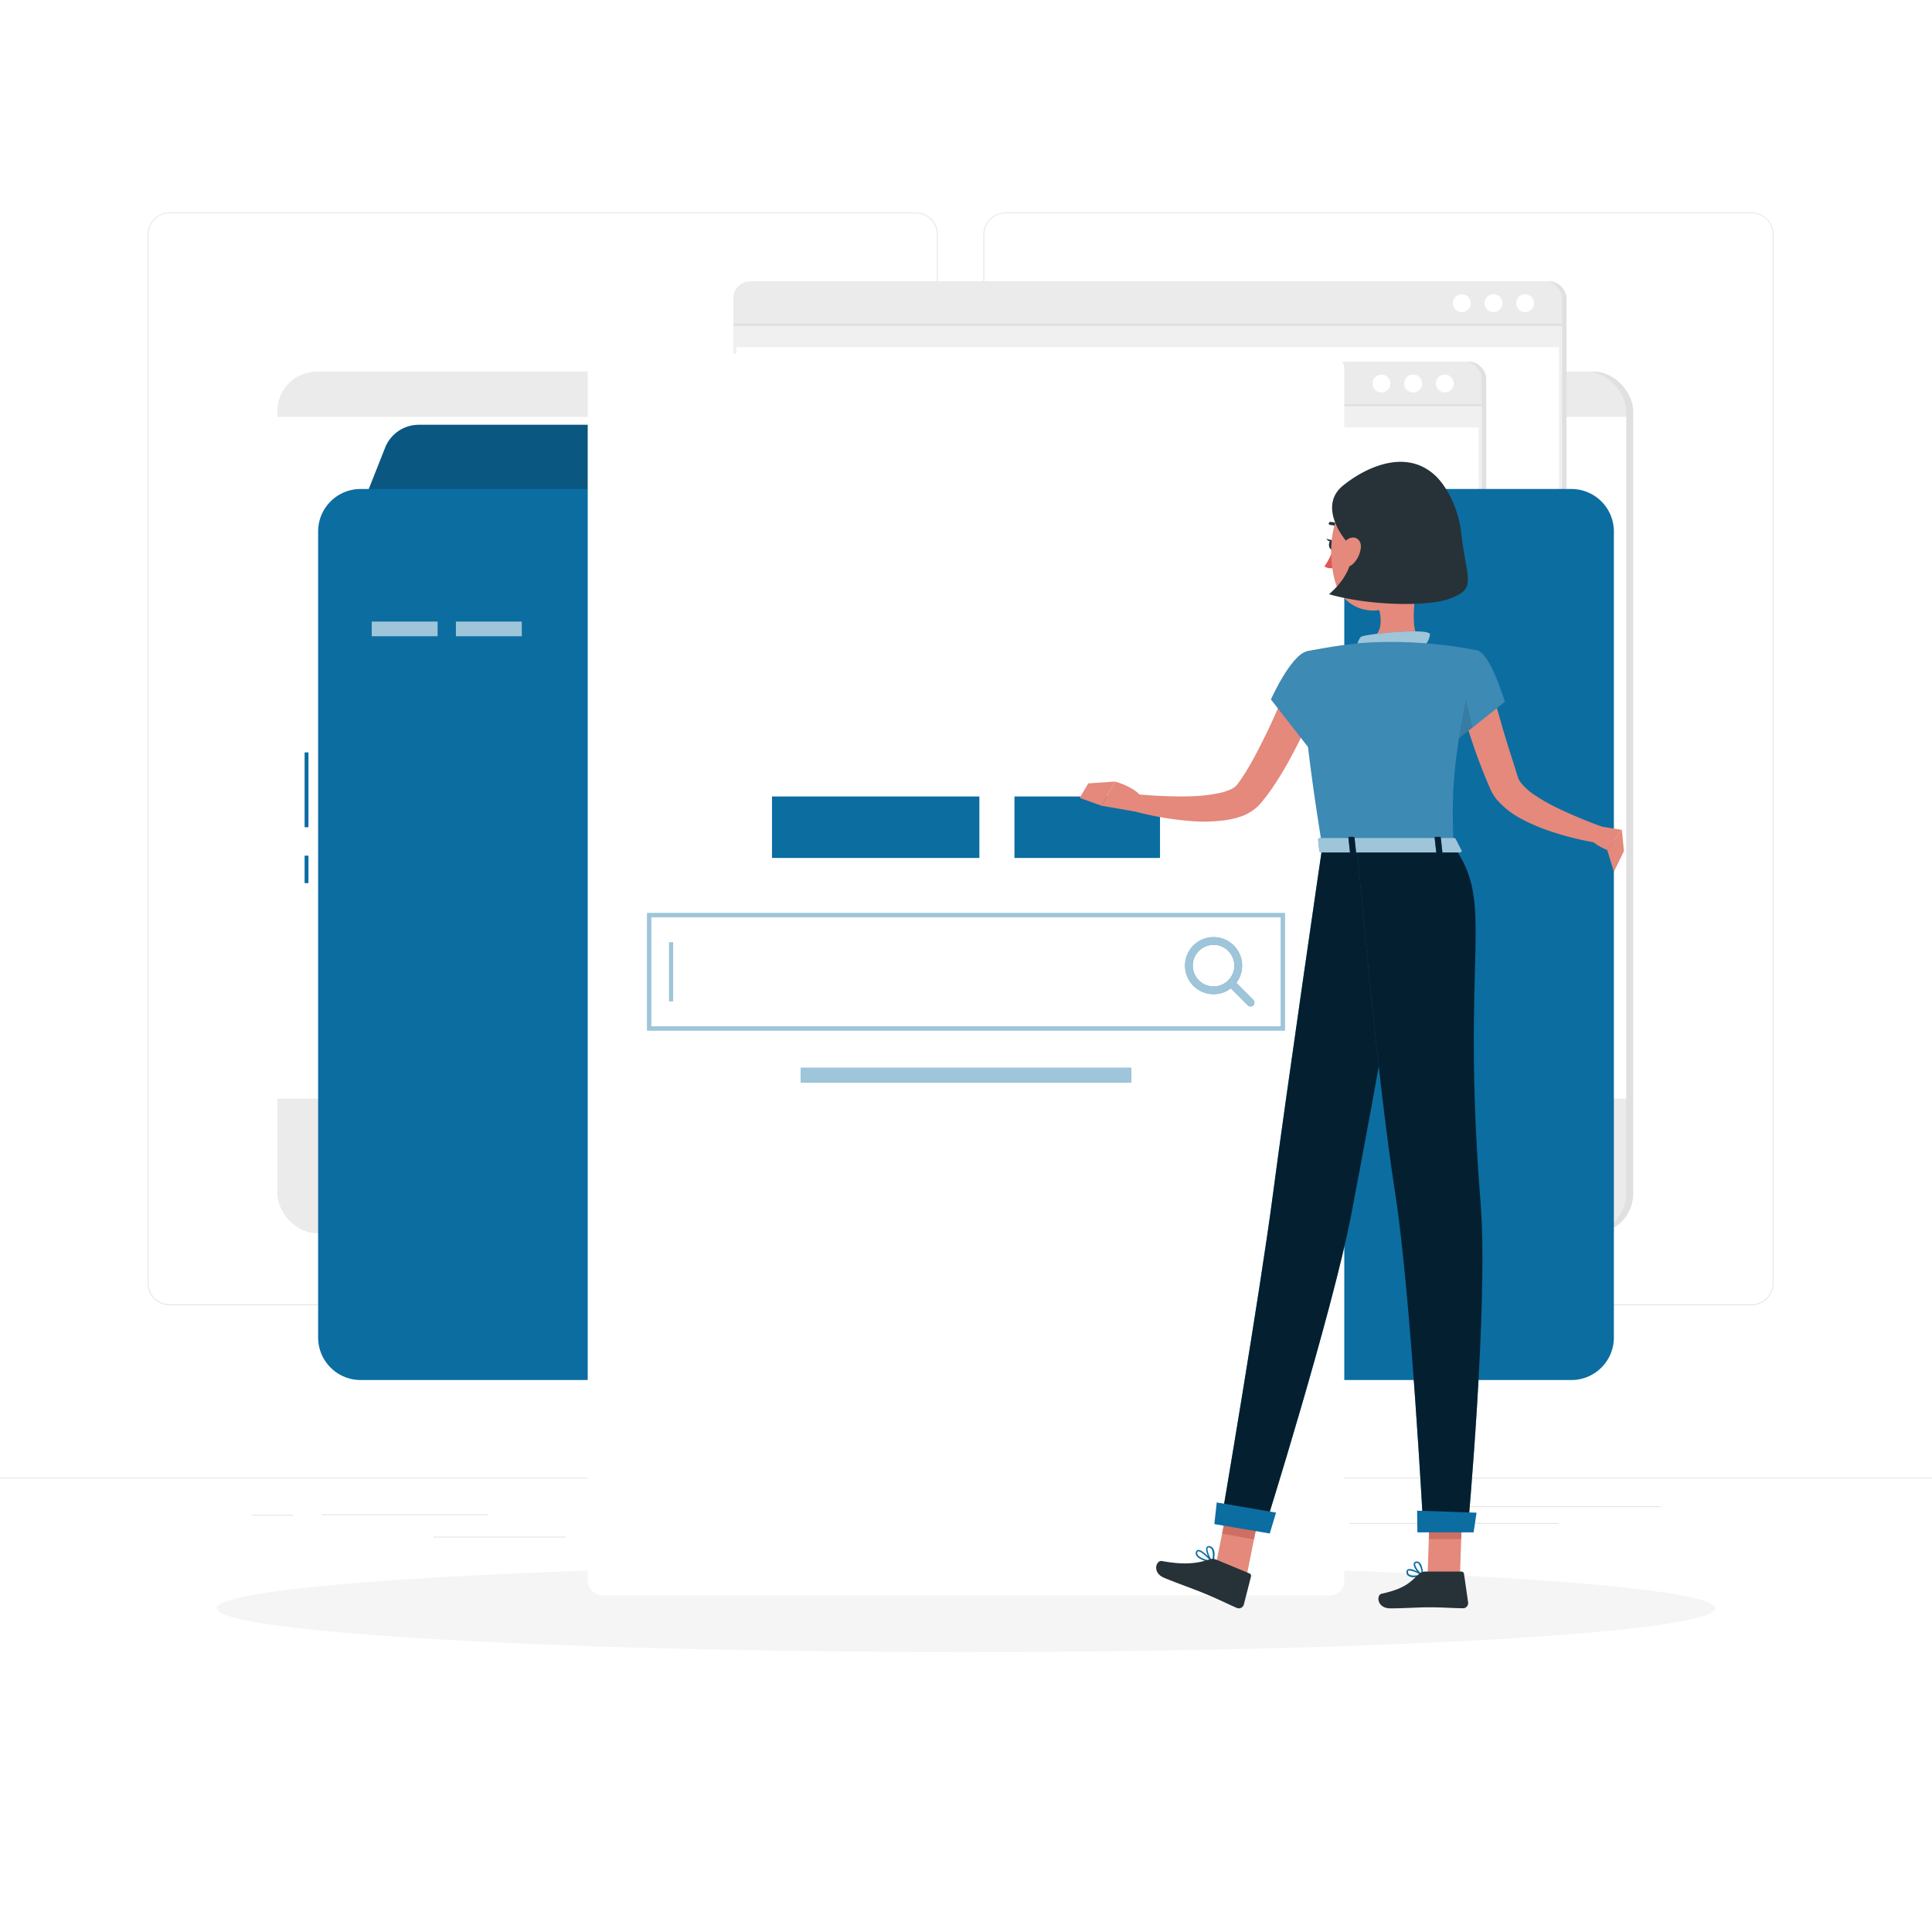 <svg class="animated" id="freepik_stories-tabs" xmlns="http://www.w3.org/2000/svg" viewBox="0 0 500 500" version="1.1" xmlns:xlink="http://www.w3.org/1999/xlink" xmlns:svgjs="http://svgjs.com/svgjs"><style>svg#freepik_stories-tabs:not(.animated) .animable {opacity: 0;}svg#freepik_stories-tabs.animated #freepik--Tabs--inject-59 {animation: 1.5s Infinite  linear floating;animation-delay: 0s;}            @keyframes floating {                0% {                    opacity: 1;                    transform: translateY(0px);                }                50% {                    transform: translateY(-10px);                }                100% {                    opacity: 1;                    transform: translateY(0px);                }            }        </style><g id="freepik--background-complete--inject-59" class="animable" style="transform-origin: 250px 226.46px;"><rect y="382.4" width="500" height="0.25" style="fill: rgb(230, 230, 230); transform-origin: 250px 382.525px;" id="ela2ufvmms92u" class="animable"></rect><rect x="65.29" y="392" width="10.61" height="0.25" style="fill: rgb(230, 230, 230); transform-origin: 70.595px 392.125px;" id="ell02pjor9fma" class="animable"></rect><rect x="83.24" y="391.88" width="43.15" height="0.25" style="fill: rgb(230, 230, 230); transform-origin: 104.815px 392.005px;" id="ellvhykepdp9" class="animable"></rect><rect x="112.18" y="397.67" width="34.15" height="0.25" style="fill: rgb(230, 230, 230); transform-origin: 129.255px 397.795px;" id="elf1t6gjdjns" class="animable"></rect><rect x="154.01" y="389.92" width="76.11" height="0.25" style="fill: rgb(230, 230, 230); transform-origin: 192.065px 390.045px;" id="ellv61icuhqc" class="animable"></rect><rect x="349.33" y="394.14" width="53.94" height="0.25" style="fill: rgb(230, 230, 230); transform-origin: 376.3px 394.265px;" id="elw8qgp233k5s" class="animable"></rect><rect x="336.16" y="394.14" width="7.62" height="0.25" style="fill: rgb(230, 230, 230); transform-origin: 339.97px 394.265px;" id="elv1f0oqvubpi" class="animable"></rect><rect x="376.83" y="389.79" width="52.89" height="0.25" style="fill: rgb(230, 230, 230); transform-origin: 403.275px 389.915px;" id="el9pf824gfbe8" class="animable"></rect><path d="M237,337.8H43.91a5.71,5.71,0,0,1-5.7-5.71V60.66A5.71,5.71,0,0,1,43.91,55H237a5.71,5.71,0,0,1,5.71,5.71V332.09A5.71,5.71,0,0,1,237,337.8ZM43.91,55.2a5.46,5.46,0,0,0-5.45,5.46V332.09a5.46,5.46,0,0,0,5.45,5.46H237a5.47,5.47,0,0,0,5.46-5.46V60.66A5.47,5.47,0,0,0,237,55.2Z" style="fill: rgb(230, 230, 230); transform-origin: 140.46px 196.4px;" id="ely32vqpnrd4" class="animable"></path><path d="M453.31,337.8H260.21a5.72,5.72,0,0,1-5.71-5.71V60.66A5.72,5.72,0,0,1,260.21,55h193.1A5.71,5.71,0,0,1,459,60.66V332.09A5.71,5.71,0,0,1,453.31,337.8ZM260.21,55.2a5.47,5.47,0,0,0-5.46,5.46V332.09a5.47,5.47,0,0,0,5.46,5.46h193.1a5.47,5.47,0,0,0,5.46-5.46V60.66a5.47,5.47,0,0,0-5.46-5.46Z" style="fill: rgb(230, 230, 230); transform-origin: 356.75px 196.4px;" id="elzit8xouifap" class="animable"></path><path d="M308.94,382.4H202.46a146.88,146.88,0,0,0,4.1-52.9c-2.33-22.95-9.94-46-22.82-68.13H290.21c12.88,22.11,20.49,45.18,22.83,68.13A146.9,146.9,0,0,1,308.94,382.4Z" style="fill: rgb(224, 224, 224); transform-origin: 248.789px 321.885px;" id="eldx8mynhvl4w" class="animable"></path><path d="M306.61,382.4H200.13a146.88,146.88,0,0,0,4.1-52.9c-2.33-22.95-9.94-46-22.82-68.13H287.88c12.88,22.11,20.49,45.18,22.83,68.13A146.9,146.9,0,0,1,306.61,382.4Z" style="fill: rgb(245, 245, 245); transform-origin: 246.459px 321.885px;" id="elbs0mcvl2jxt" class="animable"></path><path d="M310.71,329.5H204.23c-2.33-22.95-9.94-46-22.82-68.13H287.88C300.76,283.48,308.37,306.55,310.71,329.5Z" style="fill: rgb(224, 224, 224); transform-origin: 246.06px 295.435px;" id="el3lq11vlfbv6" class="animable"></path><rect x="73.61" y="96.17" width="349.06" height="222.98" rx="10.2" style="fill: rgb(224, 224, 224); transform-origin: 248.14px 207.66px;" id="elror5hu5ok0j" class="animable"></rect><rect x="71.79" y="96.17" width="349.06" height="222.98" rx="10.2" style="fill: rgb(235, 235, 235); transform-origin: 246.32px 207.66px;" id="el81wfqgew6h" class="animable"></rect><rect x="71.79" y="107.89" width="349.06" height="176.44" style="fill: rgb(255, 255, 255); transform-origin: 246.32px 196.11px;" id="elktdkv9kat3b" class="animable"></rect><path d="M294.29,374H172.75a8.42,8.42,0,0,0-8.42,8.42H302.71A8.42,8.42,0,0,0,294.29,374Z" style="fill: rgb(245, 245, 245); transform-origin: 233.52px 378.21px;" id="elh2ysoh5y3f9" class="animable"></path><path d="M323.25,374H301.49a8.42,8.42,0,0,0-8.42,8.42h38.6A8.42,8.42,0,0,0,323.25,374Z" style="fill: rgb(224, 224, 224); transform-origin: 312.37px 378.21px;" id="el81deckuyb9" class="animable"></path><g id="elocfm3d3l2dl"><rect x="190.94" y="72.81" width="214.47" height="163.51" rx="4.35" style="fill: rgb(224, 224, 224); transform-origin: 298.175px 154.565px; transform: rotate(180deg);" class="animable"></rect></g><g id="elqfz05mqwmv"><rect x="189.78" y="72.81" width="214.47" height="163.51" rx="4.35" style="fill: rgb(235, 235, 235); transform-origin: 297.015px 154.565px; transform: rotate(180deg);" class="animable"></rect></g><path d="M404.25,84.07V232a4.36,4.36,0,0,1-4.35,4.35H194.13a4.36,4.36,0,0,1-4.35-4.35V84.07Z" style="fill: rgb(240, 240, 240); transform-origin: 297.015px 160.21px;" id="elffwy3ekc51c" class="animable"></path><rect x="190.59" y="89.85" width="212.86" height="140.69" style="fill: rgb(255, 255, 255); transform-origin: 297.02px 160.195px;" id="eldr2ut4jetxk" class="animable"></rect><path d="M392.39,78.47a2.31,2.31,0,1,0,2.31-2.31A2.31,2.31,0,0,0,392.39,78.47Z" style="fill: rgb(255, 255, 255); transform-origin: 394.7px 78.47px;" id="el7h9l1e9t59a" class="animable"></path><path d="M384.19,78.47a2.31,2.31,0,1,0,2.31-2.31A2.31,2.31,0,0,0,384.19,78.47Z" style="fill: rgb(255, 255, 255); transform-origin: 386.5px 78.47px;" id="elgjwmh8w5m4r" class="animable"></path><path d="M376,78.47a2.31,2.31,0,1,0,2.31-2.31A2.31,2.31,0,0,0,376,78.47Z" style="fill: rgb(255, 255, 255); transform-origin: 378.31px 78.47px;" id="elbn491u8upxe" class="animable"></path><g id="el533e8iuwism"><rect x="189.78" y="83.78" width="214.47" height="0.58" style="fill: rgb(224, 224, 224); transform-origin: 297.015px 84.07px; transform: rotate(180deg);" class="animable"></rect></g><g id="elezl0jp34rnb"><rect x="170.16" y="93.6" width="214.47" height="163.51" rx="4.35" style="fill: rgb(224, 224, 224); transform-origin: 277.395px 175.355px; transform: rotate(180deg);" class="animable"></rect></g><g id="el5q3ic6e1s8a"><rect x="169" y="93.6" width="214.47" height="163.51" rx="4.35" style="fill: rgb(235, 235, 235); transform-origin: 276.235px 175.355px; transform: rotate(180deg);" class="animable"></rect></g><path d="M383.47,104.85v147.9a4.36,4.36,0,0,1-4.36,4.35H173.35a4.36,4.36,0,0,1-4.35-4.35V104.85Z" style="fill: rgb(240, 240, 240); transform-origin: 276.235px 180.975px;" id="elob8mqz6fru" class="animable"></path><rect x="169.8" y="110.63" width="212.86" height="140.69" style="fill: rgb(255, 255, 255); transform-origin: 276.23px 180.975px;" id="elf74v576u1f8" class="animable"></rect><circle cx="373.92" cy="99.25" r="2.31" style="fill: rgb(255, 255, 255); transform-origin: 373.92px 99.25px;" id="eltrzvs6v6fbk" class="animable"></circle><path d="M363.4,99.25a2.32,2.32,0,1,0,2.32-2.31A2.32,2.32,0,0,0,363.4,99.25Z" style="fill: rgb(255, 255, 255); transform-origin: 365.72px 99.26px;" id="elld4fhao1v9" class="animable"></path><circle cx="357.52" cy="99.25" r="2.31" style="fill: rgb(255, 255, 255); transform-origin: 357.52px 99.25px;" id="el7ehxshf1bai" class="animable"></circle><g id="elbr8wgxyft7k"><rect x="169" y="104.56" width="214.47" height="0.58" style="fill: rgb(224, 224, 224); transform-origin: 276.235px 104.85px; transform: rotate(180deg);" class="animable"></rect></g><path d="M346.11,178.32c-7.77,0-11.53-7.92-15.18-15.57-3.53-7.42-6.86-14.43-13.37-14.43s-9.84,7-13.37,14.43c-3.64,7.65-7.41,15.57-15.18,15.57s-11.53-7.92-15.17-15.57c-3.53-7.42-6.87-14.43-13.37-14.43s-9.84,7-13.37,14.43c-3.64,7.65-7.41,15.57-15.17,15.57s-11.54-7.92-15.18-15.57c-3.53-7.42-6.86-14.43-13.37-14.43s-9.84,7-13.37,14.43c-3.64,7.65-7.4,15.57-15.17,15.57s-11.53-7.92-15.18-15.57c-3.52-7.42-6.86-14.43-13.36-14.43s-9.84,7-13.37,14.43c-3.64,7.65-7.4,15.57-15.17,15.57s-11.53-7.92-15.17-15.57c-3.53-7.42-6.87-14.43-13.37-14.43v-2c7.77,0,11.53,7.92,15.17,15.57,3.53,7.42,6.87,14.43,13.37,14.43s9.84-7,13.37-14.43c3.64-7.65,7.4-15.57,15.17-15.57s11.53,7.92,15.17,15.57c3.53,7.42,6.86,14.43,13.37,14.43s9.84-7,13.37-14.43c3.64-7.65,7.4-15.57,15.17-15.57s11.53,7.92,15.18,15.57c3.53,7.42,6.86,14.43,13.37,14.43s9.83-7,13.36-14.43c3.65-7.65,7.41-15.57,15.18-15.57s11.53,7.92,15.18,15.57c3.53,7.42,6.86,14.43,13.36,14.43s9.85-7,13.38-14.43c3.64-7.65,7.4-15.57,15.17-15.57s11.54,7.92,15.18,15.57c3.53,7.42,6.87,14.43,13.37,14.43Z" style="fill: rgb(250, 250, 250); transform-origin: 217.665px 162.32px;" id="elmg3y144z9lr" class="animable"></path><path d="M346.11,224.33c-7.77,0-11.53-7.91-15.18-15.57-3.53-7.42-6.86-14.43-13.37-14.43s-9.84,7-13.37,14.43c-3.64,7.66-7.41,15.57-15.18,15.57s-11.53-7.91-15.17-15.57c-3.53-7.42-6.87-14.43-13.37-14.43s-9.84,7-13.37,14.43c-3.64,7.66-7.41,15.57-15.17,15.57s-11.54-7.91-15.18-15.57c-3.53-7.42-6.86-14.43-13.37-14.43s-9.84,7-13.37,14.43c-3.64,7.66-7.4,15.57-15.17,15.57s-11.53-7.91-15.18-15.57c-3.52-7.42-6.86-14.43-13.36-14.43s-9.84,7-13.37,14.43c-3.64,7.66-7.4,15.57-15.17,15.57s-11.53-7.91-15.17-15.57c-3.53-7.42-6.87-14.43-13.37-14.43v-2c7.77,0,11.53,7.92,15.17,15.57,3.53,7.42,6.87,14.43,13.37,14.43s9.84-7,13.37-14.43c3.64-7.65,7.4-15.57,15.17-15.57s11.53,7.92,15.17,15.57c3.53,7.42,6.86,14.43,13.37,14.43s9.84-7,13.37-14.43c3.64-7.65,7.4-15.57,15.17-15.57s11.53,7.92,15.18,15.57c3.53,7.42,6.86,14.43,13.37,14.43s9.83-7,13.36-14.43c3.65-7.65,7.41-15.57,15.18-15.57s11.53,7.92,15.18,15.57c3.53,7.42,6.86,14.43,13.36,14.43s9.85-7,13.38-14.43c3.64-7.65,7.4-15.57,15.17-15.57s11.54,7.92,15.18,15.57c3.53,7.42,6.87,14.43,13.37,14.43Z" style="fill: rgb(250, 250, 250); transform-origin: 217.665px 208.33px;" id="el014g021e0zcd" class="animable"></path></g><g id="freepik--Shadow--inject-59" class="animable" style="transform-origin: 250px 416.24px;"><ellipse cx="250" cy="416.24" rx="193.89" ry="11.32" style="fill: rgb(245, 245, 245); transform-origin: 250px 416.24px;" id="el8xhzgxbqihk" class="animable"></ellipse></g><g id="freepik--Tabs--inject-59" class="animable animator-active" style="transform-origin: 248.25px 233.545px;"><path d="M313,109.94h-53.3a9.35,9.35,0,0,0-8.7,5.93l-4.75,12h80.21l-4.75-12A9.35,9.35,0,0,0,313,109.94Z" style="fill: rgb(12, 109, 161); transform-origin: 286.355px 118.905px;" id="elj3gy1f9kbua" class="animable"></path><g id="eld0egnkpoyvu"><path d="M313,109.94h-53.3a9.35,9.35,0,0,0-8.7,5.93l-4.75,12h80.21l-4.75-12A9.35,9.35,0,0,0,313,109.94Z" style="fill: rgb(255, 255, 255); opacity: 0.4; transform-origin: 286.355px 118.905px;" class="animable"></path></g><path d="M161.68,109.94h-53.3a9.36,9.36,0,0,0-8.71,5.93l-4.75,12h80.22l-4.75-12A9.36,9.36,0,0,0,161.68,109.94Z" style="fill: rgb(12, 109, 161); transform-origin: 135.03px 118.905px;" id="ely8u73v5snqj" class="animable"></path><g id="elbna5h37wdko"><path d="M161.68,109.94h-53.3a9.36,9.36,0,0,0-8.71,5.93l-4.75,12h80.22l-4.75-12A9.36,9.36,0,0,0,161.68,109.94Z" style="opacity: 0.2; transform-origin: 135.03px 118.905px;" class="animable"></path></g><path d="M406.73,126.55H250.28l-4.22-10.68a9.37,9.37,0,0,0-8.71-5.93h-53.3a9.35,9.35,0,0,0-8.71,5.93l-4.22,10.68H93.27a11,11,0,0,0-10.94,10.94V346.21a11,11,0,0,0,10.94,10.94H406.73a11,11,0,0,0,10.94-10.94V137.49A11,11,0,0,0,406.73,126.55Z" style="fill: rgb(12, 109, 161); transform-origin: 250px 233.545px;" id="elmii6c7dxgfh" class="animable"></path><g id="elu9ye1q33u"><rect x="152.1" y="91.58" width="195.8" height="321.33" rx="3.73" style="fill: rgb(255, 255, 255); transform-origin: 250px 252.245px; transform: rotate(90deg);" class="animable"></rect></g><rect x="199.79" y="206.13" width="53.67" height="15.91" style="fill: rgb(12, 109, 161); transform-origin: 226.625px 214.085px;" id="elp8ulugacb0e" class="animable"></rect><rect x="262.54" y="206.13" width="37.67" height="15.91" style="fill: rgb(12, 109, 161); transform-origin: 281.375px 214.085px;" id="elrtpfqygw3g8" class="animable"></rect><rect x="78.83" y="194.72" width="1" height="19.37" style="fill: rgb(12, 109, 161); transform-origin: 79.33px 204.405px;" id="el7uyjnt91qpd" class="animable"></rect><rect x="78.83" y="221.44" width="1" height="7.11" style="fill: rgb(12, 109, 161); transform-origin: 79.33px 224.995px;" id="elnmhqnms9d7" class="animable"></rect><rect x="117.99" y="160.86" width="17.05" height="3.8" style="fill: rgb(12, 109, 161); transform-origin: 126.515px 162.76px;" id="elquuii6s0afn" class="animable"></rect><rect x="96.21" y="160.86" width="17.05" height="3.8" style="fill: rgb(12, 109, 161); transform-origin: 104.735px 162.76px;" id="el3brxw3lgac" class="animable"></rect><path d="M332.5,266.68h-165V236.32h165Zm-164-1h163V237.32h-163Z" style="fill: rgb(12, 109, 161); transform-origin: 250px 251.5px;" id="el0kma9w4n0jv" class="animable"></path><rect x="173.17" y="243.91" width="1" height="15.19" style="fill: rgb(12, 109, 161); transform-origin: 173.67px 251.505px;" id="elb47f2c94v0o" class="animable"></rect><rect x="207.22" y="276.35" width="85.56" height="3.8" style="fill: rgb(12, 109, 161); transform-origin: 250px 278.25px;" id="el06vy4irg5tpx" class="animable"></rect><path d="M314.08,257.29a7.38,7.38,0,1,1,5.21-12.6h0a7.38,7.38,0,0,1-5.21,12.6Zm0-12.76a5.38,5.38,0,1,0,3.8,1.58A5.38,5.38,0,0,0,314.08,244.53Z" style="fill: rgb(12, 109, 161); transform-origin: 314.073px 249.91px;" id="elj9ww9otkgp8" class="animable"></path><path d="M323.64,260.47a1,1,0,0,1-.71-.29l-5.05-5.05a1,1,0,0,1,1.42-1.42l5.05,5.06a1,1,0,0,1,0,1.41A1,1,0,0,1,323.64,260.47Z" style="fill: rgb(12, 109, 161); transform-origin: 321.113px 256.943px;" id="elutcb7zjd7f" class="animable"></path><g id="elmhhhlxitj5"><path d="M332.5,266.68h-165V236.32h165Zm-164-1h163V237.32h-163Z" style="fill: rgb(255, 255, 255); opacity: 0.6; transform-origin: 250px 251.5px;" class="animable"></path></g><g id="el21ydk5vno2k"><rect x="173.17" y="243.91" width="1" height="15.19" style="fill: rgb(255, 255, 255); opacity: 0.6; transform-origin: 173.67px 251.505px;" class="animable"></rect></g><g id="elxpqd1nl7xho"><rect x="207.22" y="276.35" width="85.56" height="3.8" style="fill: rgb(255, 255, 255); opacity: 0.6; transform-origin: 250px 278.25px;" class="animable"></rect></g><g id="elj16w1kqnmbk"><rect x="117.99" y="160.86" width="17.05" height="3.8" style="fill: rgb(255, 255, 255); opacity: 0.6; transform-origin: 126.515px 162.76px;" class="animable"></rect></g><g id="ell9n8ys2h1f"><rect x="96.21" y="160.86" width="17.05" height="3.8" style="fill: rgb(255, 255, 255); opacity: 0.6; transform-origin: 104.735px 162.76px;" class="animable"></rect></g><g id="eldgpns3yz1sd"><g style="opacity: 0.6; transform-origin: 315.667px 251.5px;" class="animable"><path d="M314.08,257.29a7.38,7.38,0,1,1,5.21-12.6h0a7.38,7.38,0,0,1-5.21,12.6Zm0-12.76a5.38,5.38,0,1,0,3.8,1.58A5.38,5.38,0,0,0,314.08,244.53Z" style="fill: rgb(255, 255, 255); transform-origin: 314.073px 249.91px;" id="el1ujqmogwjyk" class="animable"></path><path d="M323.64,260.47a1,1,0,0,1-.71-.29l-5.05-5.05a1,1,0,0,1,1.42-1.42l5.05,5.06a1,1,0,0,1,0,1.41A1,1,0,0,1,323.64,260.47Z" style="fill: rgb(255, 255, 255); transform-origin: 321.113px 256.943px;" id="elxdlmkalo2zm" class="animable"></path></g></g></g><g id="freepik--Character--inject-59" class="animable" style="transform-origin: 349.845px 267.881px;"><path d="M367.36,148.07c-1,5-3,15,.45,18.35,0,0-1.35,5-10.59,5-10.16,0-4.85-5-4.85-5,5.54-1.32,5.4-5.43,4.43-9.3Z" style="fill: rgb(228, 137, 123); transform-origin: 359.397px 159.745px;" id="elibgn8c6f1wn" class="animable"></path><path d="M351.79,168.05c-1.37.2-.1-2.93.47-3.26,1.31-.78,18-2.35,17.81-.59a4.71,4.71,0,0,1-1.3,2.77C368,167.5,363.8,166.12,351.79,168.05Z" style="fill: rgb(12, 109, 161); transform-origin: 360.624px 165.728px;" id="el2mnnglg0r1n" class="animable"></path><g id="el32arqc1nc8t"><path d="M351.79,168.05c-1.37.2-.1-2.93.47-3.26,1.31-.78,18-2.35,17.81-.59a4.71,4.71,0,0,1-1.3,2.77C368,167.5,363.8,166.12,351.79,168.05Z" style="fill: rgb(255, 255, 255); opacity: 0.6; transform-origin: 360.624px 165.728px;" class="animable"></path></g><path d="M386,178.07c.52,2,1.09,4.2,1.71,6.3s1.21,4.26,1.86,6.38,1.31,4.26,2,6.37l1,3.18.26.79.1.28a1.15,1.15,0,0,0,.06.17,4.06,4.06,0,0,0,.46.81,15.16,15.16,0,0,0,4,3.59,47,47,0,0,0,5.51,3.12,122.34,122.34,0,0,0,12.18,5.07l-1,4.13a76.18,76.18,0,0,1-13.64-3.38,49,49,0,0,1-6.67-2.9,21.94,21.94,0,0,1-6.42-5,12,12,0,0,1-1.37-2.05c-.11-.19-.2-.39-.3-.6l-.21-.51-.34-.8c-.45-1.06-.9-2.12-1.32-3.2-.84-2.15-1.68-4.3-2.42-6.49s-1.48-4.38-2.15-6.6l-.94-3.36c-.31-1.15-.57-2.23-.84-3.49Z" style="fill: rgb(228, 137, 123); transform-origin: 396.33px 198.165px;" id="elcugenn2d8t6" class="animable"></path><path d="M389.46,181.61l-8.41,6.7-5.05,4s-.53-1.41-1.17-3.43c-1.22-3.9-2.81-10.08-1.71-12.92,1.73-4.5,5-8.56,9.14-7.66C385.74,169.09,389.46,181.61,389.46,181.61Z" style="fill: rgb(12, 109, 161); transform-origin: 381.105px 180.242px;" id="elv8d4mmsjse" class="animable"></path><g id="elf02rmskjz"><path d="M389.46,181.61l-8.41,6.7-5.05,4s-.53-1.41-1.17-3.43c-1.22-3.9-2.81-10.08-1.71-12.92,1.73-4.5,5-8.56,9.14-7.66C385.74,169.09,389.46,181.61,389.46,181.61Z" style="fill: rgb(255, 255, 255); opacity: 0.2; transform-origin: 381.105px 180.242px;" class="animable"></path></g><g id="elbz9bk5bg0lc"><path d="M381.05,188.31l-5.05,4s-.53-1.41-1.17-3.43l3-14.85Z" style="opacity: 0.1; transform-origin: 377.94px 183.17px;" class="animable"></path></g><path d="M338.21,168.57s-4,1.4,4,50.55h34c-.57-13.84-.59-22.38,6-50.8a100.28,100.28,0,0,0-14.45-1.9,107.4,107.4,0,0,0-15.44,0C345.73,167,338.21,168.57,338.21,168.57Z" style="fill: rgb(12, 109, 161); transform-origin: 359.71px 192.631px;" id="elkhf7nb8wzxm" class="animable"></path><g id="elv6xbfjnb3e"><path d="M338.21,168.57s-4,1.4,4,50.55h34c-.57-13.84-.59-22.38,6-50.8a100.28,100.28,0,0,0-14.45-1.9,107.4,107.4,0,0,0-15.44,0C345.73,167,338.21,168.57,338.21,168.57Z" style="fill: rgb(255, 255, 255); opacity: 0.2; transform-origin: 359.71px 192.631px;" class="animable"></path></g><polygon points="420.27 220.29 417.67 225.59 415.95 220 419.75 214.77 420.27 220.29" style="fill: rgb(228, 137, 123); transform-origin: 418.11px 220.18px;" id="el94g9475zdgs" class="animable"></polygon><polygon points="322.67 407.63 314.51 405.74 318.33 386.71 326.49 388.6 322.67 407.63" style="fill: rgb(228, 137, 123); transform-origin: 320.5px 397.17px;" id="el5opaymaug6f" class="animable"></polygon><polygon points="377.84 407.69 369.46 407.69 370.12 388.29 378.5 388.29 377.84 407.69" style="fill: rgb(228, 137, 123); transform-origin: 373.98px 397.99px;" id="el6gbln9kggra" class="animable"></polygon><polygon points="318.33 386.72 316.28 396.91 324.52 398.41 326.5 388.61 318.33 386.72" style="fill: rgb(206, 111, 100); transform-origin: 321.39px 392.565px;" id="elorc81dhllgi" class="animable"></polygon><polygon points="378.5 388.29 370.12 388.29 369.79 398.29 378.17 398.29 378.5 388.29" style="fill: rgb(206, 111, 100); transform-origin: 374.145px 393.29px;" id="elmsgz5mu5rgm" class="animable"></polygon><path d="M342.21,219.12s-9.44,64.5-12.76,89.84c-3.45,26.35-13.53,85.43-13.53,85.43l11.19,1.71s17.71-56.35,22.64-82c5.38-27.95,17.37-95,17.37-95Z" style="fill: rgb(12, 109, 161); transform-origin: 341.52px 307.6px;" id="elemy5y9gu3it" class="animable"></path><g id="elrr4th2pycq"><path d="M342.21,219.12s-9.44,64.5-12.76,89.84c-3.45,26.35-13.53,85.43-13.53,85.43l11.19,1.71s17.71-56.35,22.64-82c5.38-27.95,17.37-95,17.37-95Z" style="opacity: 0.7; transform-origin: 341.52px 307.6px;" class="animable"></path></g><path d="M351.19,219.12s4.87,57.49,9.91,89.89c4.07,26.17,7.29,87.35,7.29,87.35h11.42s5.44-59.08,3.37-85c-5.23-65.49,3.95-77.09-6.95-92.27Z" style="fill: rgb(12, 109, 161); transform-origin: 367.42px 307.725px;" id="ela301zr8v13" class="animable"></path><g id="eljdlubj2iqwh"><path d="M351.19,219.12s4.87,57.49,9.91,89.89c4.07,26.17,7.29,87.35,7.29,87.35h11.42s5.44-59.08,3.37-85c-5.23-65.49,3.95-77.09-6.95-92.27Z" style="opacity: 0.7; transform-origin: 367.42px 307.725px;" class="animable"></path></g><path d="M413.85,213.83l5.9.94L416,220s-5.78-2.09-5.55-5.56Z" style="fill: rgb(228, 137, 123); transform-origin: 415.097px 216.915px;" id="elqlg3tgbpjmm" class="animable"></path><path d="M365.94,408.18a2.38,2.38,0,0,1-1.6-.44,1.13,1.13,0,0,1-.33-1.05.68.68,0,0,1,.39-.56c1-.44,3.52,1.2,3.81,1.39a.2.2,0,0,1,.09.2.22.22,0,0,1-.15.16A10.26,10.26,0,0,1,365.94,408.18Zm-1.12-1.73a.62.62,0,0,0-.25,0,.3.3,0,0,0-.17.25.75.75,0,0,0,.21.71c.42.39,1.52.44,3,.15A7.23,7.23,0,0,0,364.82,406.45Z" style="fill: rgb(12, 109, 161); transform-origin: 366.145px 407.122px;" id="elozusncc1z4" class="animable"></path><path d="M368.1,407.88a.18.18,0,0,1-.1,0c-.8-.46-2.32-2.26-2.13-3.21a.69.69,0,0,1,.67-.55,1.05,1.05,0,0,1,.84.26c.91.81.92,3.22.92,3.33a.21.21,0,0,1-.1.17A.18.18,0,0,1,368.1,407.88Zm-1.42-3.39h-.09c-.26,0-.31.15-.33.24-.12.58.83,1.93,1.63,2.57a4.53,4.53,0,0,0-.78-2.64A.6.6,0,0,0,366.68,404.49Z" style="fill: rgb(12, 109, 161); transform-origin: 367.077px 405.999px;" id="el5bpu2khc5ma" class="animable"></path><path d="M313.79,404.48h0c-1.35-.27-3.7-.89-4.22-2a1.08,1.08,0,0,1,0-1,.61.61,0,0,1,.51-.35c1.14-.14,3.59,2.72,3.87,3a.21.21,0,0,1-.16.33Zm-3.62-3h-.05a.25.25,0,0,0-.2.15.7.7,0,0,0,0,.67c.3.62,1.54,1.22,3.37,1.65C312.26,402.85,310.82,401.49,310.17,401.49Z" style="fill: rgb(12, 109, 161); transform-origin: 311.718px 402.803px;" id="el03902eq6ptc4" class="animable"></path><path d="M313.79,404.48a.21.21,0,0,1-.14-.07c-.75-.8-1.88-3.22-1.38-4a.72.72,0,0,1,.91-.23,1.44,1.44,0,0,1,.88.74c.64,1.21-.05,3.37-.08,3.46a.18.18,0,0,1-.14.13Zm-1-4c-.16,0-.2.07-.22.1-.3.49.39,2.32,1.09,3.28a4.53,4.53,0,0,0,0-2.8,1.05,1.05,0,0,0-.65-.54A.79.79,0,0,0,312.83,400.48Z" style="fill: rgb(12, 109, 161); transform-origin: 313.239px 402.307px;" id="elbnfbzadpyo8" class="animable"></path><path d="M347.19,137.41a.39.39,0,0,1-.32-.16,3.16,3.16,0,0,0-2.52-1.38.4.4,0,1,1,0-.79,4,4,0,0,1,3.19,1.7.4.4,0,0,1-.09.56A.39.39,0,0,1,347.19,137.41Z" style="fill: rgb(38, 50, 56); transform-origin: 345.752px 136.243px;" id="elrttpbbqohk" class="animable"></path><path d="M345,142.18a17.91,17.91,0,0,1-2.24,4.41,2.91,2.91,0,0,0,2.42.35Z" style="fill: rgb(222, 87, 83); transform-origin: 343.97px 144.621px;" id="el7o3z4hqwcq4" class="animable"></path><path d="M345.53,141c0,.68-.31,1.24-.76,1.25s-.82-.51-.84-1.19.31-1.23.75-1.25S345.5,140.33,345.53,141Z" style="fill: rgb(38, 50, 56); transform-origin: 344.73px 141.03px;" id="elit6gqtyzryq" class="animable"></path><path d="M344.88,139.84l-1.64-.4S344.12,140.67,344.88,139.84Z" style="fill: rgb(38, 50, 56); transform-origin: 344.06px 139.784px;" id="el2p90h8shrw7" class="animable"></path><path d="M368.8,406.72h9.41a.66.66,0,0,1,.67.57l1.07,7.44a1.34,1.34,0,0,1-1.34,1.49c-3.28-.05-4.86-.25-9-.25-2.55,0-6.27.27-9.78.27s-3.7-3.48-2.24-3.79c6.56-1.42,7.6-3.36,9.81-5.22A2.21,2.21,0,0,1,368.8,406.72Z" style="fill: rgb(38, 50, 56); transform-origin: 368.345px 411.48px;" id="elewbpczq8wxa" class="animable"></path><path d="M314.67,403.59l8.69,3.61a.66.66,0,0,1,.4.78l-1.86,7.29a1.34,1.34,0,0,1-1.81.86c-3-1.31-4.4-2.09-8.22-3.68-2.35-1-7.32-2.75-10.57-4.1s-2.08-4.63-.61-4.36c6.6,1.22,9.74.41,12.49-.46A2.18,2.18,0,0,1,314.67,403.59Z" style="fill: rgb(38, 50, 56); transform-origin: 311.5px 409.832px;" id="el4s1equk9yrt" class="animable"></path><path d="M341.54,180a149.31,149.31,0,0,1-6.67,14.48c-1.23,2.36-2.53,4.71-4,7-.34.58-.74,1.15-1.11,1.72s-.76,1.15-1.19,1.71-.79,1.14-1.27,1.7l-.68.84-.34.42-.23.26-.27.29a12.09,12.09,0,0,1-4.73,2.92,22.54,22.54,0,0,1-4.52,1,41.79,41.79,0,0,1-8.42.14,80.87,80.87,0,0,1-15.82-2.86l.86-4.16c2.48.23,5.06.44,7.58.54s5.05.17,7.52.07a42,42,0,0,0,7.1-.78,15.35,15.35,0,0,0,3-.93,4.78,4.78,0,0,0,1.78-1.23l.89-1.24c.34-.45.65-1,1-1.48.64-1,1.26-2.07,1.87-3.14,1.21-2.15,2.34-4.41,3.46-6.66s2.16-4.58,3.21-6.9,2.07-4.68,3-7Z" style="fill: rgb(228, 137, 123); transform-origin: 316.915px 194.669px;" id="elzf4j10gxya" class="animable"></path><path d="M293.61,210l-8.55-1.47,3.56-6.25s5.94,1.59,7.3,4.79Z" style="fill: rgb(228, 137, 123); transform-origin: 290.49px 206.14px;" id="eln6ze0mt7vs" class="animable"></path><polygon points="279.42 206.5 281.65 202.74 288.62 202.26 285.06 208.52 279.42 206.5" style="fill: rgb(228, 137, 123); transform-origin: 284.02px 205.39px;" id="elnc2mr68pods" class="animable"></polygon><path d="M368.13,137.79c-.18,8.31-.08,11.83-4.1,16.25-6,6.65-16.22,4.61-18.52-3.59-2.07-7.38-1.42-19.73,6.56-23.35A11.34,11.34,0,0,1,368.13,137.79Z" style="fill: rgb(228, 137, 123); transform-origin: 356.321px 142.04px;" id="elc1212rnpil" class="animable"></path><path d="M378.13,137.64h0c-.74-6-3.67-11.9-6.94-14.8-7.88-7-18.46-1.4-23.68,2.88-5.46,4.48-1.7,11.58,1.64,15.14a17.35,17.35,0,0,0,.58,3.77c-.52,3.28-2.71,6.53-5.78,9.15,10.39,3,25.6,3.25,31.22,1.16C382.43,152.25,379.5,150.13,378.13,137.64Z" style="fill: rgb(38, 50, 56); transform-origin: 361.918px 137.914px;" id="elpgnwkg7ecs" class="animable"></path><path d="M352.19,141.64a6.92,6.92,0,0,1-1.9,4.17c-1.48,1.53-3,.65-3.27-1.16-.23-1.63.26-4.39,2.06-5.26S352.31,139.79,352.19,141.64Z" style="fill: rgb(228, 137, 123); transform-origin: 349.582px 142.852px;" id="elk1aqwu1bhda" class="animable"></path><polygon points="314.27 394.43 328.61 396.87 330.24 391.46 314.89 388.83 314.27 394.43" style="fill: rgb(12, 109, 161); transform-origin: 322.255px 392.85px;" id="el7nsjwsn0q5n" class="animable"></polygon><polygon points="366.82 396.58 381.37 396.58 382.13 391.48 366.74 390.96 366.82 396.58" style="fill: rgb(12, 109, 161); transform-origin: 374.435px 393.77px;" id="eltgsk9vinoo" class="animable"></polygon><path d="M376.74,217.13l1.53,3c.12.24-.16.48-.55.48H342c-.3,0-.56-.15-.58-.35l-.3-3c0-.21.24-.39.58-.39h34.45A.6.6,0,0,1,376.74,217.13Z" style="fill: rgb(12, 109, 161); transform-origin: 359.709px 218.737px;" id="elx20dvrqac3" class="animable"></path><g id="elyp0ohhocw8s"><path d="M376.74,217.13l1.53,3c.12.24-.16.48-.55.48H342c-.3,0-.56-.15-.58-.35l-.3-3c0-.21.24-.39.58-.39h34.45A.6.6,0,0,1,376.74,217.13Z" style="fill: rgb(255, 255, 255); opacity: 0.6; transform-origin: 359.709px 218.737px;" class="animable"></path></g><path d="M372.11,221H373c.18,0,.32-.1.31-.21l-.44-4c0-.12-.17-.21-.35-.21h-.93c-.18,0-.32.09-.31.21l.44,4C371.77,220.88,371.93,221,372.11,221Z" style="fill: rgb(12, 109, 161); transform-origin: 372.295px 218.79px;" id="elw4fm6qnumj" class="animable"></path><path d="M349.75,221h.92c.18,0,.33-.1.31-.21l-.43-4c0-.12-.17-.21-.36-.21h-.92c-.18,0-.32.09-.31.21l.43,4C349.4,220.88,349.56,221,349.75,221Z" style="fill: rgb(12, 109, 161); transform-origin: 349.971px 218.79px;" id="el7nts7oeo5y" class="animable"></path><g id="elkwiyufc32ho"><path d="M372.11,221H373c.18,0,.32-.1.31-.21l-.44-4c0-.12-.17-.21-.35-.21h-.93c-.18,0-.32.09-.31.21l.44,4C371.77,220.88,371.93,221,372.11,221Z" style="opacity: 0.7; transform-origin: 372.295px 218.79px;" class="animable"></path></g><g id="el6wea04yslf"><path d="M349.75,221h.92c.18,0,.33-.1.31-.21l-.43-4c0-.12-.17-.21-.36-.21h-.92c-.18,0-.32.09-.31.21l.43,4C349.4,220.88,349.56,221,349.75,221Z" style="opacity: 0.7; transform-origin: 349.971px 218.79px;" class="animable"></path></g><path d="M338.21,168.57c-4.17,1-9.29,12.44-9.29,12.44l9.91,12.7s10.24-14.49,8.87-18.91C346.28,170.19,343.26,167.34,338.21,168.57Z" style="fill: rgb(12, 109, 161); transform-origin: 338.373px 180.997px;" id="elic1c0xqew" class="animable"></path><g id="el3cjpqinfnwj"><path d="M338.21,168.57c-4.17,1-9.29,12.44-9.29,12.44l9.91,12.7s10.24-14.49,8.87-18.91C346.28,170.19,343.26,167.34,338.21,168.57Z" style="fill: rgb(255, 255, 255); opacity: 0.2; transform-origin: 338.373px 180.997px;" class="animable"></path></g></g><defs>     <filter id="active" height="200%">         <feMorphology in="SourceAlpha" result="DILATED" operator="dilate" radius="2"></feMorphology>                <feFlood flood-color="#32DFEC" flood-opacity="1" result="PINK"></feFlood>        <feComposite in="PINK" in2="DILATED" operator="in" result="OUTLINE"></feComposite>        <feMerge>            <feMergeNode in="OUTLINE"></feMergeNode>            <feMergeNode in="SourceGraphic"></feMergeNode>        </feMerge>    </filter>    <filter id="hover" height="200%">        <feMorphology in="SourceAlpha" result="DILATED" operator="dilate" radius="2"></feMorphology>                <feFlood flood-color="#ff0000" flood-opacity="0.5" result="PINK"></feFlood>        <feComposite in="PINK" in2="DILATED" operator="in" result="OUTLINE"></feComposite>        <feMerge>            <feMergeNode in="OUTLINE"></feMergeNode>            <feMergeNode in="SourceGraphic"></feMergeNode>        </feMerge>            <feColorMatrix type="matrix" values="0   0   0   0   0                0   1   0   0   0                0   0   0   0   0                0   0   0   1   0 "></feColorMatrix>    </filter></defs></svg>